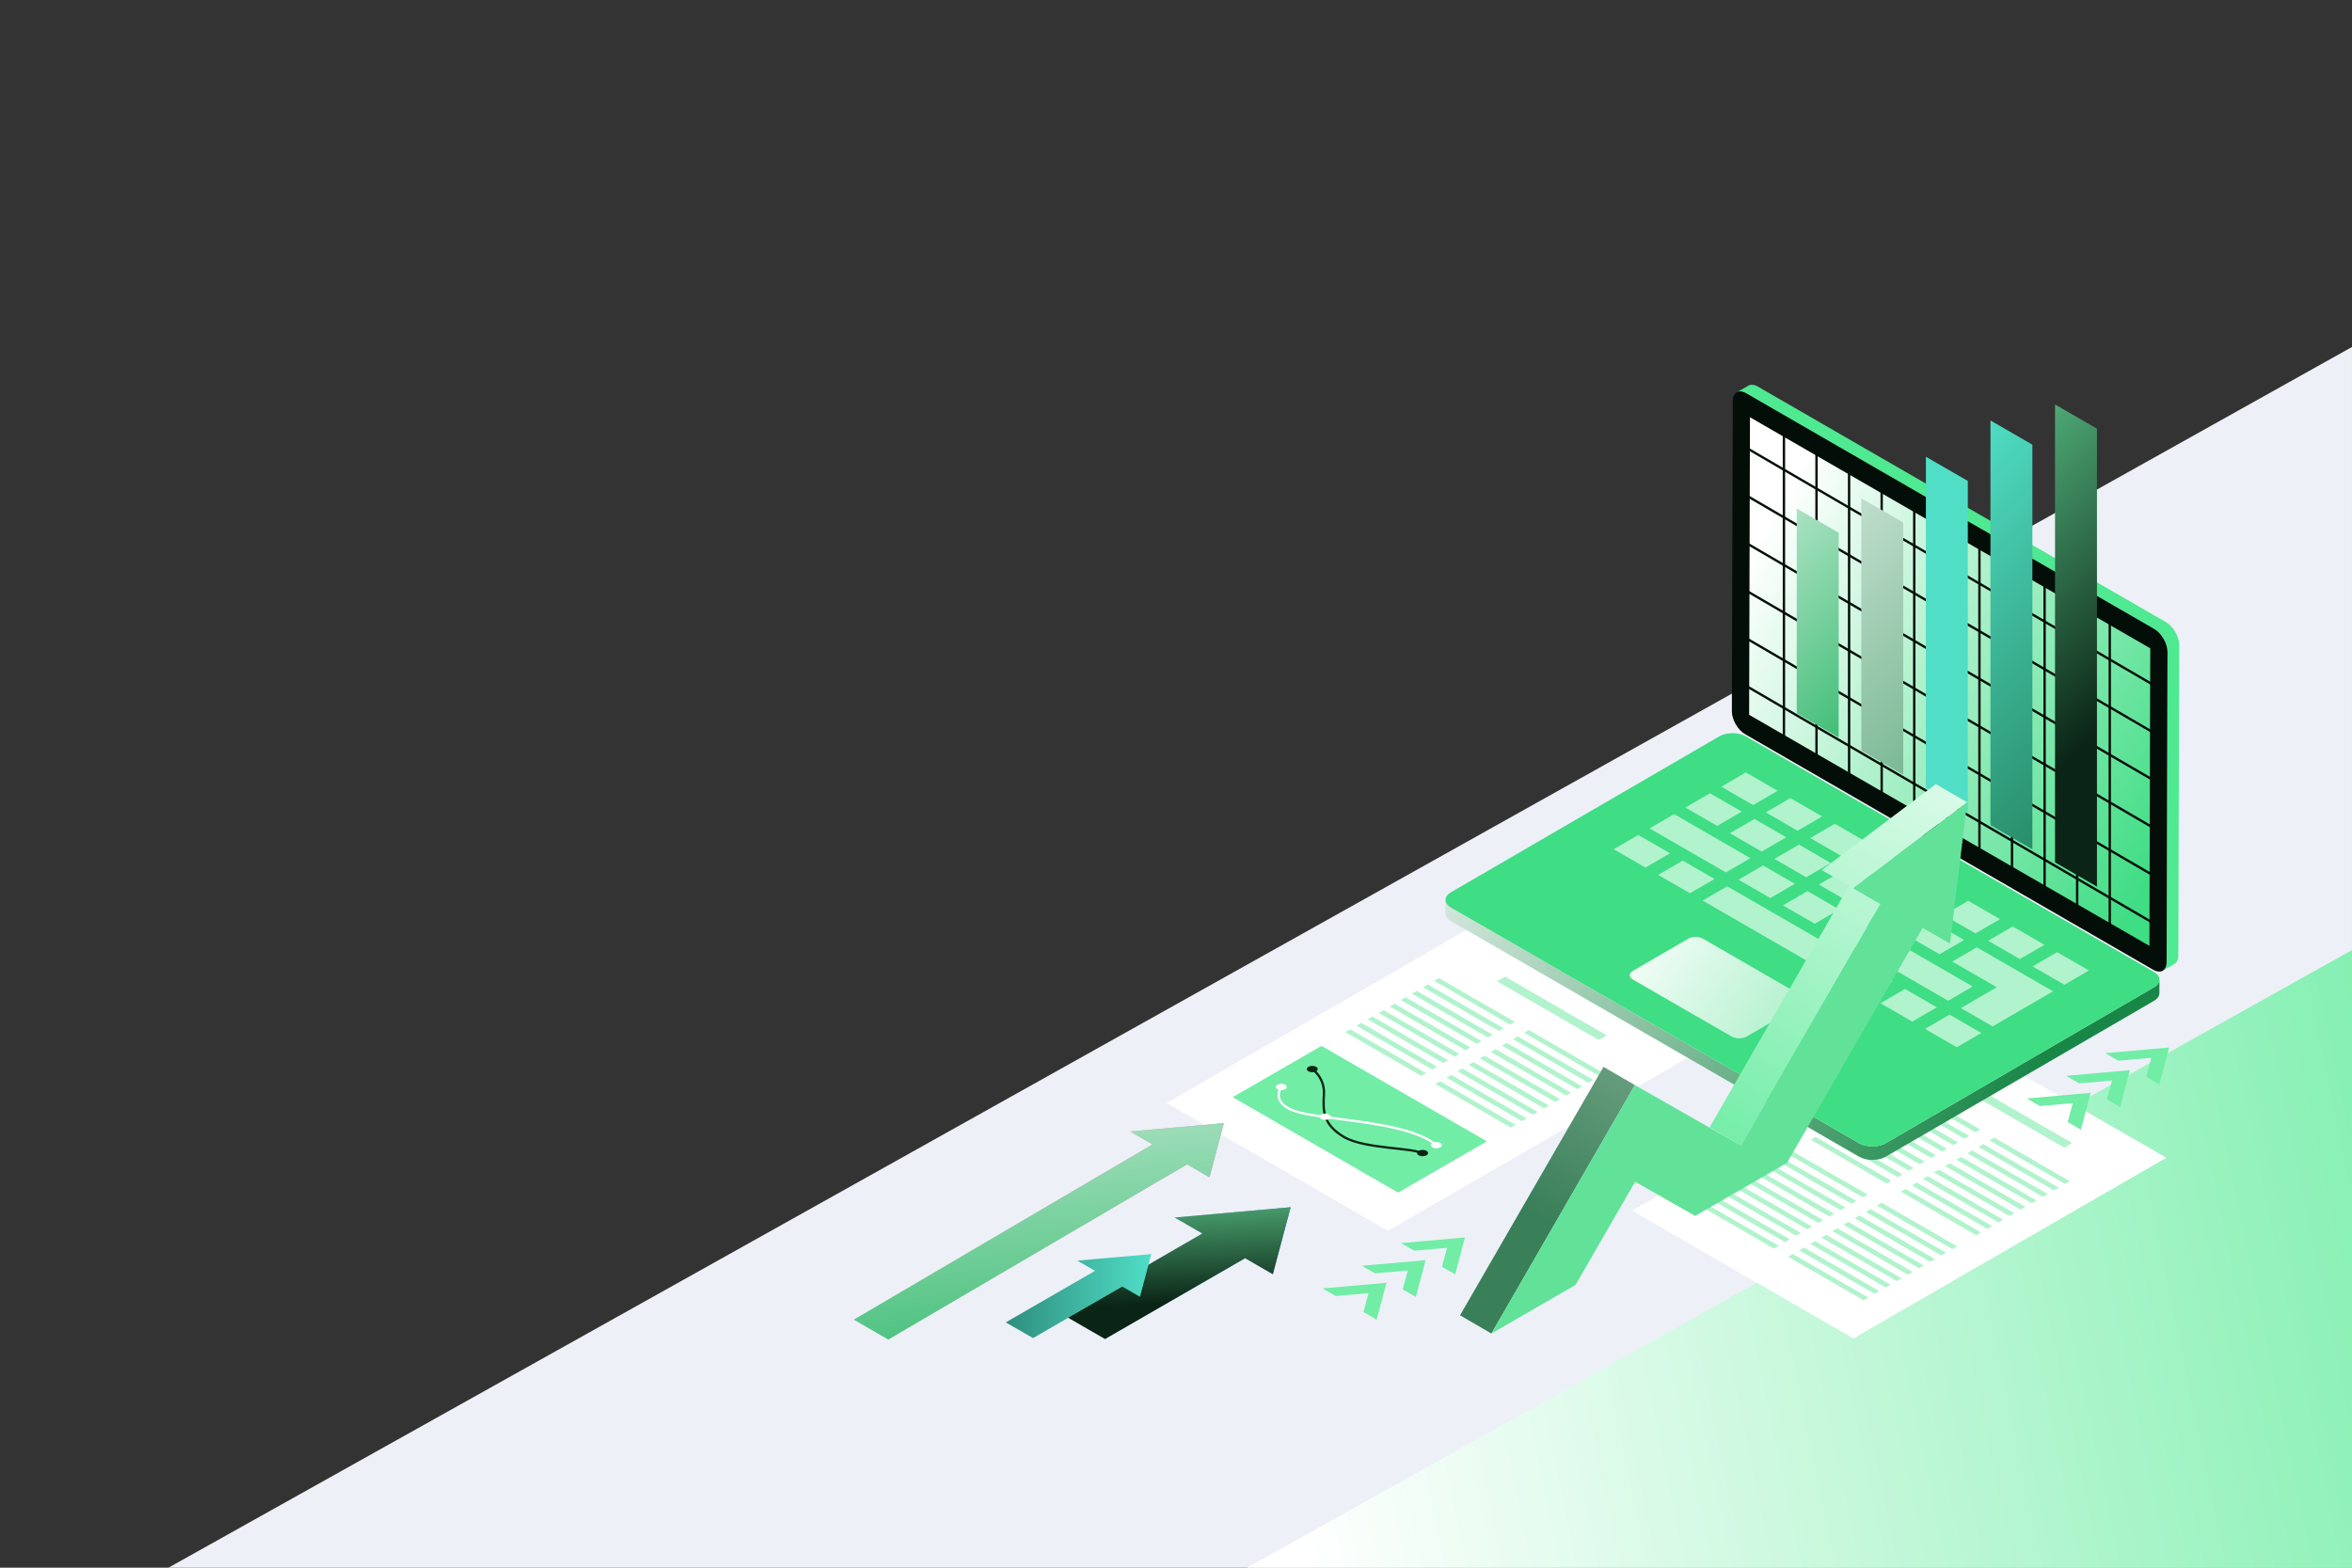 <?xml version="1.0" encoding="UTF-8"?> <svg xmlns="http://www.w3.org/2000/svg" width="750" height="500" viewBox="0 0 750 500" fill="none"><rect x="0" y="0" width="750" height="500" fill="#333333" stroke="none"/><g clip-path="url(#clip0_41_2)"><path d="M749.997 110.663V499.993H53.727L749.997 110.663Z" fill="#EDF0F7"></path><path d="M749.997 303.003V499.993H397.697L749.997 303.003Z" fill="url(#paint0_linear_41_2)"></path><path d="M590.99 426.873L520.428 386.134L620.222 328.518L690.784 369.257L590.99 426.873Z" fill="white"></path><path d="M593.992 381.874L569.812 367.914L571.329 367.038L595.509 380.998L593.992 381.874Z" fill="#B1F3CD"></path><path d="M590.453 383.917L566.273 369.957L567.789 369.081L591.969 383.042L590.453 383.917Z" fill="#B1F3CD"></path><path d="M586.913 385.961L562.733 372.001L564.25 371.125L588.43 385.085L586.913 385.961Z" fill="#B1F3CD"></path><path d="M583.374 388.004L559.194 374.044L560.711 373.168L584.891 387.129L583.374 388.004Z" fill="#B1F3CD"></path><path d="M579.835 390.048L555.655 376.087L557.172 375.212L581.351 389.172L579.835 390.048Z" fill="#B1F3CD"></path><path d="M576.295 392.091L552.115 378.131L553.632 377.255L577.812 391.215L576.295 392.091Z" fill="#B1F3CD"></path><path d="M572.756 394.134L548.576 380.174L550.093 379.298L574.273 393.259L572.756 394.134Z" fill="#B1F3CD"></path><path d="M569.217 396.178L545.037 382.218L546.554 381.342L570.733 395.302L569.217 396.178Z" fill="#B1F3CD"></path><path d="M565.677 398.221L541.497 384.261L543.014 383.385L567.194 397.346L565.677 398.221Z" fill="#B1F3CD"></path><path d="M622.549 398.361L598.5 384.477L600.017 383.601L624.065 397.486L622.549 398.361Z" fill="#B1F3CD"></path><path d="M619.009 400.405L594.961 386.52L596.477 385.644L620.526 399.529L619.009 400.405Z" fill="#B1F3CD"></path><path d="M615.47 402.448L591.421 388.564L592.938 387.688L616.987 401.572L615.47 402.448Z" fill="#B1F3CD"></path><path d="M611.931 404.491L587.882 390.607L589.399 389.731L613.448 403.616L611.931 404.491Z" fill="#B1F3CD"></path><path d="M608.391 406.535L584.343 392.65L585.859 391.775L609.908 405.659L608.391 406.535Z" fill="#B1F3CD"></path><path d="M604.852 408.578L580.803 394.694L582.32 393.818L606.369 407.703L604.852 408.578Z" fill="#B1F3CD"></path><path d="M601.313 410.622L577.264 396.737L578.781 395.862L602.83 409.746L601.313 410.622Z" fill="#B1F3CD"></path><path d="M597.773 412.665L573.725 398.781L575.242 397.905L599.29 411.789L597.773 412.665Z" fill="#B1F3CD"></path><path d="M594.234 414.709L570.185 400.824L571.702 399.948L595.751 413.833L594.234 414.709Z" fill="#B1F3CD"></path><path d="M629.93 361.125L605.75 347.165L607.267 346.289L631.447 360.249L629.93 361.125Z" fill="#B1F3CD"></path><path d="M626.391 363.169L602.211 349.208L603.727 348.333L627.907 362.293L626.391 363.169Z" fill="#B1F3CD"></path><path d="M622.851 365.212L598.671 351.252L600.188 350.376L624.368 364.336L622.851 365.212Z" fill="#B1F3CD"></path><path d="M619.312 367.255L595.132 353.295L596.649 352.419L620.829 366.38L619.312 367.255Z" fill="#B1F3CD"></path><path d="M615.772 369.299L591.593 355.339L593.109 354.463L617.289 368.423L615.772 369.299Z" fill="#B1F3CD"></path><path d="M612.233 371.342L588.053 357.382L589.57 356.506L613.75 370.467L612.233 371.342Z" fill="#B1F3CD"></path><path d="M608.694 373.386L584.514 359.426L586.031 358.55L610.211 372.51L608.694 373.386Z" fill="#B1F3CD"></path><path d="M605.155 375.429L580.975 361.469L582.492 360.593L606.671 374.553L605.155 375.429Z" fill="#B1F3CD"></path><path d="M601.615 377.473L577.435 363.512L578.952 362.637L603.132 376.597L601.615 377.473Z" fill="#B1F3CD"></path><path d="M658.487 377.612L634.438 363.728L635.955 362.852L660.003 376.737L658.487 377.612Z" fill="#B1F3CD"></path><path d="M654.947 379.656L630.899 365.771L632.415 364.896L656.464 378.78L654.947 379.656Z" fill="#B1F3CD"></path><path d="M651.408 381.699L627.359 367.815L628.876 366.939L652.925 380.823L651.408 381.699Z" fill="#B1F3CD"></path><path d="M647.869 383.743L623.82 369.858L625.337 368.983L649.385 382.867L647.869 383.743Z" fill="#B1F3CD"></path><path d="M644.329 385.786L620.281 371.902L621.797 371.026L645.846 384.91L644.329 385.786Z" fill="#B1F3CD"></path><path d="M640.79 387.83L616.741 373.945L618.258 373.069L642.307 386.954L640.79 387.83Z" fill="#B1F3CD"></path><path d="M637.251 389.873L613.202 375.988L614.719 375.113L638.767 388.997L637.251 389.873Z" fill="#B1F3CD"></path><path d="M633.711 391.916L609.663 378.032L611.18 377.156L635.228 391.041L633.711 391.916Z" fill="#B1F3CD"></path><path d="M630.172 393.96L606.123 380.075L607.64 379.2L631.689 393.084L630.172 393.96Z" fill="#B1F3CD"></path><path d="M658.22 366.028L625.815 347.319L628.37 345.844L660.774 364.553L658.22 366.028Z" fill="#B1F3CD"></path><path d="M442.573 392.538L372.011 351.799L471.805 294.184L542.366 334.922L442.573 392.538Z" fill="white"></path><path d="M481.512 326.79L457.333 312.83L458.849 311.954L483.029 325.915L481.512 326.79Z" fill="#B1F3CD"></path><path d="M477.973 328.834L453.793 314.874L455.31 313.998L479.49 327.958L477.973 328.834Z" fill="#B1F3CD"></path><path d="M474.434 330.877L450.254 316.917L451.771 316.041L475.951 330.002L474.434 330.877Z" fill="#B1F3CD"></path><path d="M470.895 332.921L446.715 318.961L448.231 318.085L472.411 332.045L470.895 332.921Z" fill="#B1F3CD"></path><path d="M467.355 334.964L443.175 321.004L444.692 320.128L468.872 334.088L467.355 334.964Z" fill="#B1F3CD"></path><path d="M463.816 337.008L439.636 323.047L441.153 322.172L465.333 336.132L463.816 337.008Z" fill="#B1F3CD"></path><path d="M460.276 339.051L436.097 325.091L437.613 324.215L461.793 338.175L460.276 339.051Z" fill="#B1F3CD"></path><path d="M456.737 341.095L432.557 327.134L434.074 326.259L458.254 340.219L456.737 341.095Z" fill="#B1F3CD"></path><path d="M453.198 343.138L429.018 329.178L430.535 328.302L454.715 342.262L453.198 343.138Z" fill="#B1F3CD"></path><path d="M510.069 343.278L486.02 329.393L487.537 328.517L511.586 342.402L510.069 343.278Z" fill="#B1F3CD"></path><path d="M506.53 345.321L482.481 331.437L483.998 330.561L508.047 344.445L506.53 345.321Z" fill="#B1F3CD"></path><path d="M502.991 347.365L478.942 333.48L480.459 332.604L504.507 346.489L502.991 347.365Z" fill="#B1F3CD"></path><path d="M499.451 349.408L475.403 335.523L476.919 334.648L500.968 348.532L499.451 349.408Z" fill="#B1F3CD"></path><path d="M495.912 351.452L471.863 337.567L473.38 336.691L497.429 350.576L495.912 351.452Z" fill="#B1F3CD"></path><path d="M492.373 353.495L468.324 339.61L469.841 338.735L493.889 352.619L492.373 353.495Z" fill="#B1F3CD"></path><path d="M488.833 355.538L464.785 341.654L466.301 340.778L490.35 354.663L488.833 355.538Z" fill="#B1F3CD"></path><path d="M485.294 357.582L461.245 343.697L462.762 342.822L486.811 356.706L485.294 357.582Z" fill="#B1F3CD"></path><path d="M481.755 359.625L457.706 345.741L459.223 344.865L483.271 358.749L481.755 359.625Z" fill="#B1F3CD"></path><path d="M509.802 331.693L477.398 312.984L479.952 311.509L512.357 330.218L509.802 331.693Z" fill="#B1F3CD"></path><path d="M445.817 380.374L393.08 349.927L421.395 333.579L474.131 364.026L445.817 380.374Z" fill="#71EDA6"></path><path d="M418.458 340.965C418.458 340.965 422.503 343.69 422.166 349.074C421.829 354.458 421.933 358.67 428.51 362.597C435.087 366.524 451.043 366.005 453.402 367.886" stroke="#0A2415" stroke-width="0.724" stroke-miterlimit="10"></path><path d="M452.391 367.043C453.074 366.649 454.181 366.649 454.864 367.043C455.547 367.437 455.547 368.077 454.864 368.471C454.181 368.865 453.074 368.865 452.391 368.471C451.707 368.076 451.707 367.437 452.391 367.043Z" fill="#0A2415"></path><path d="M417.222 340.251C417.905 339.857 419.012 339.857 419.695 340.251C420.378 340.645 420.378 341.285 419.695 341.679C419.012 342.073 417.905 342.073 417.222 341.679C416.539 341.284 416.539 340.645 417.222 340.251Z" fill="#0A2415"></path><path d="M408.626 346.641C408.626 346.641 403.85 352.901 416.547 355.301C429.244 357.701 449.693 358.35 458.008 365.226" stroke="white" stroke-width="0.724" stroke-miterlimit="10"></path><path d="M456.772 364.513C457.455 364.119 458.562 364.119 459.245 364.513C459.928 364.907 459.928 365.547 459.245 365.941C458.562 366.335 457.455 366.335 456.772 365.941C456.089 365.547 456.089 364.907 456.772 364.513Z" fill="white"></path><path d="M407.335 345.959C408.018 345.565 409.125 345.565 409.808 345.959C410.491 346.353 410.491 346.993 409.808 347.387C409.125 347.781 408.018 347.781 407.335 347.387C406.651 346.993 406.651 346.353 407.335 345.959Z" fill="white"></path><path d="M421.331 355.468C422.014 355.074 423.121 355.074 423.804 355.468C424.487 355.862 424.487 356.502 423.804 356.896C423.121 357.29 422.014 357.29 421.331 356.896C420.648 356.501 420.648 355.862 421.331 355.468Z" fill="white"></path><path d="M461.425 397.972L459.82 404.01L464.013 406.431L467.138 394.674L446.774 396.478L450.967 398.899L461.425 397.972Z" fill="#71EDA6"></path><path d="M448.907 405.199L447.302 411.238L451.495 413.659L454.62 401.901L434.255 403.705L438.448 406.126L448.907 405.199Z" fill="#71EDA6"></path><path d="M436.389 412.427L434.784 418.465L438.977 420.886L442.102 409.129L421.737 410.933L425.93 413.353L436.389 412.427Z" fill="#71EDA6"></path><path d="M685.986 337.386L684.381 343.424L688.574 345.845L691.699 334.087L671.335 335.892L675.528 338.312L685.986 337.386Z" fill="#71EDA6"></path><path d="M673.468 344.613L671.863 350.651L676.056 353.072L679.181 341.315L658.816 343.119L663.009 345.54L673.468 344.613Z" fill="#71EDA6"></path><path d="M660.95 351.841L659.345 357.879L663.538 360.3L666.663 348.542L646.298 350.346L650.491 352.767L660.95 351.841Z" fill="#71EDA6"></path><path d="M385.673 375.485L390.261 358.222L360.361 360.871L367.508 364.997L272.241 420.886L283.259 427.247L378.526 371.358L385.673 375.485Z" fill="url(#paint1_linear_41_2)"></path><path d="M385.673 375.485L390.261 358.222L360.361 360.871L367.508 364.997L272.241 420.886L283.259 427.247L378.526 371.358L385.673 375.485Z" fill="url(#paint2_linear_41_2)"></path><path d="M405.886 406.393L411.564 385.033L374.567 388.311L383.41 393.417L338.741 419.207L352.373 427.078L397.043 401.288L405.886 406.393Z" fill="url(#paint3_linear_41_2)"></path><path d="M405.886 406.393L411.564 385.033L374.567 388.311L383.41 393.417L338.741 419.207L352.373 427.078L397.043 401.288L405.886 406.393Z" fill="url(#paint4_linear_41_2)"></path><path d="M363.507 413.591L367.125 399.978L343.547 402.067L349.183 405.321L320.715 421.757L329.403 426.773L357.871 410.337L363.507 413.591Z" fill="url(#paint5_linear_41_2)"></path><path d="M690.662 198.424L560.531 123.293C559.348 122.61 558.279 122.547 557.507 122.996L553.777 125.163C554.549 124.714 555.619 124.777 556.801 125.46L686.932 200.591C689.277 201.945 691.176 205.235 691.169 207.929L690.888 306.87C690.884 308.212 690.411 309.154 689.649 309.597L693.379 307.429C694.141 306.986 694.614 306.044 694.618 304.702L694.899 205.761C694.906 203.067 693.007 199.777 690.662 198.424Z" fill="#4EE990"></path><path d="M686.932 200.591C689.277 201.945 691.176 205.235 691.169 207.929L690.888 306.87C690.88 309.572 688.969 310.654 686.624 309.3L556.493 234.17C554.141 232.812 552.249 229.534 552.256 226.832L552.536 127.891C552.544 125.197 554.449 124.103 556.8 125.461L686.932 200.591Z" fill="#020E07"></path><path d="M685.669 206.776L685.4 301.68L557.756 227.984L558.025 133.081L685.669 206.776Z" fill="url(#paint6_linear_41_2)"></path><path d="M568.854 136.603V241.095" stroke="#020E07" stroke-width="0.75" stroke-miterlimit="10"></path><path d="M579.245 140.812V245.304" stroke="#020E07" stroke-width="0.75" stroke-miterlimit="10"></path><path d="M589.635 145.022V249.513" stroke="#020E07" stroke-width="0.75" stroke-miterlimit="10"></path><path d="M600.025 152.231V256.723" stroke="#020E07" stroke-width="0.75" stroke-miterlimit="10"></path><path d="M610.415 158.44V262.932" stroke="#020E07" stroke-width="0.75" stroke-miterlimit="10"></path><path d="M620.805 163.65V268.142" stroke="#020E07" stroke-width="0.75" stroke-miterlimit="10"></path><path d="M631.196 169.859V274.351" stroke="#020E07" stroke-width="0.75" stroke-miterlimit="10"></path><path d="M641.586 175.977V280.468" stroke="#020E07" stroke-width="0.75" stroke-miterlimit="10"></path><path d="M651.976 183.481V287.973" stroke="#020E07" stroke-width="0.75" stroke-miterlimit="10"></path><path d="M662.366 187.997V292.489" stroke="#020E07" stroke-width="0.75" stroke-miterlimit="10"></path><path d="M672.756 195.217V299.709" stroke="#020E07" stroke-width="0.75" stroke-miterlimit="10"></path><path d="M555.414 141.981L687.577 218.981" stroke="#020E07" stroke-width="0.75" stroke-miterlimit="10"></path><path d="M555.414 157.176L687.577 234.176" stroke="#020E07" stroke-width="0.75" stroke-miterlimit="10"></path><path d="M555.414 172.37L687.577 249.37" stroke="#020E07" stroke-width="0.75" stroke-miterlimit="10"></path><path d="M555.414 187.564L687.577 264.564" stroke="#020E07" stroke-width="0.75" stroke-miterlimit="10"></path><path d="M555.414 202.758L687.577 279.758" stroke="#020E07" stroke-width="0.75" stroke-miterlimit="10"></path><path d="M555.414 217.952L687.577 294.952" stroke="#020E07" stroke-width="0.75" stroke-miterlimit="10"></path><path d="M686.859 314.902L601.313 364.616C598.983 365.97 595.185 365.97 592.84 364.616L462.71 289.484C461.528 288.801 460.938 287.907 460.941 287.013L460.929 291.327C460.926 292.22 461.516 293.115 462.698 293.798L592.829 368.929C595.174 370.283 598.973 370.283 601.302 368.929L686.848 319.215C688.008 318.541 688.587 317.66 688.59 316.779L688.602 312.465C688.599 313.347 688.019 314.228 686.859 314.902Z" fill="url(#paint7_linear_41_2)"></path><path d="M686.832 309.994C689.177 311.348 689.196 313.544 686.86 314.902L601.314 364.616C598.984 365.97 595.186 365.97 592.841 364.616L462.71 289.485C460.358 288.127 460.353 285.931 462.682 284.577L548.228 234.863C550.564 233.505 554.35 233.505 556.701 234.863L686.832 309.994Z" fill="#3FDD84"></path><path d="M566.854 252.212L559.019 256.765L548.883 250.913L556.718 246.36L566.854 252.212Z" fill="#B1F3CD"></path><path d="M651.932 301.332L644.097 305.885L633.961 300.033L641.796 295.479L651.932 301.332Z" fill="#B1F3CD"></path><path d="M637.755 293.146L629.92 297.7L619.784 291.847L627.618 287.294L637.755 293.146Z" fill="#B1F3CD"></path><path d="M626.315 299.795L618.48 304.348L608.343 298.496L616.178 293.943L626.315 299.795Z" fill="#B1F3CD"></path><path d="M612.137 291.609L604.302 296.163L594.166 290.31L602.001 285.757L612.137 291.609Z" fill="#B1F3CD"></path><path d="M546.725 280.342L538.89 284.895L528.754 279.043L536.589 274.49L546.725 280.342Z" fill="#B1F3CD"></path><path d="M532.541 272.153L524.706 276.706L514.569 270.854L522.404 266.301L532.541 272.153Z" fill="#B1F3CD"></path><path d="M631.803 329.462L623.968 334.015L613.831 328.163L621.667 323.61L631.803 329.462Z" fill="#B1F3CD"></path><path d="M617.619 321.273L609.784 325.826L599.647 319.974L607.482 315.42L617.619 321.273Z" fill="#B1F3CD"></path><path d="M603.441 313.087L595.606 317.64L585.47 311.788L593.305 307.235L603.441 313.087Z" fill="#B1F3CD"></path><path d="M581.039 260.401L573.203 264.954L563.067 259.102L570.902 254.549L581.039 260.401Z" fill="#B1F3CD"></path><path d="M569.598 267.049L561.763 271.603L551.627 265.75L559.462 261.197L569.598 267.049Z" fill="#B1F3CD"></path><path d="M595.216 268.586L587.381 273.14L577.245 267.288L585.079 262.734L595.216 268.586Z" fill="#B1F3CD"></path><path d="M558.158 273.698L550.33 278.247L543.018 274.026L540.194 272.395L526.01 264.206L533.838 259.656L548.022 267.845L550.846 269.476L558.158 273.698Z" fill="#B1F3CD"></path><path d="M583.776 275.235L575.941 279.788L565.805 273.936L573.639 269.383L583.776 275.235Z" fill="#B1F3CD"></path><path d="M609.393 276.772L601.558 281.325L591.422 275.473L599.257 270.92L609.393 276.772Z" fill="#B1F3CD"></path><path d="M572.336 281.883L564.508 286.432L554.371 280.58L562.199 276.031L572.336 281.883Z" fill="#B1F3CD"></path><path d="M597.953 283.42L590.118 287.973L579.982 282.121L587.817 277.568L597.953 283.42Z" fill="#B1F3CD"></path><path d="M586.513 290.068L578.685 294.618L568.549 288.765L576.377 284.216L586.513 290.068Z" fill="#B1F3CD"></path><path d="M600.697 298.258L592.869 302.807L582.733 296.955L590.561 292.405L600.697 298.258Z" fill="#B1F3CD"></path><path d="M589.264 304.902L581.429 309.455L573.779 305.039L571.293 303.603L542.931 287.228L550.766 282.675L579.128 299.05L581.614 300.485L589.264 304.902Z" fill="#B1F3CD"></path><path d="M574.584 317.605C575.902 318.366 575.909 319.591 574.606 320.348L556.949 330.609C555.647 331.366 553.525 331.37 552.207 330.609L520.683 312.408C519.365 311.647 519.365 310.418 520.667 309.661L538.324 299.4C539.626 298.643 541.741 298.643 543.059 299.404L574.584 317.605Z" fill="url(#paint8_linear_41_2)"></path><path d="M623.577 284.961L615.742 289.514L605.606 283.662L613.441 279.109L623.577 284.961Z" fill="#B1F3CD"></path><path d="M666.116 309.521L658.281 314.074L648.145 308.222L655.98 303.669L666.116 309.521Z" fill="#B1F3CD"></path><path d="M555.414 258.86L547.579 263.413L537.443 257.561L545.278 253.008L555.414 258.86Z" fill="#B1F3CD"></path><path d="M629.052 314.628L621.224 319.177L616.156 316.251L611.087 313.325L596.91 305.14L604.738 300.591L618.916 308.776L623.984 311.702L629.052 314.628Z" fill="#B1F3CD"></path><path d="M654.676 316.169L648.956 319.493L646.841 320.722L635.408 327.367L625.272 321.514L636.705 314.87L622.521 306.681L630.356 302.128L644.54 310.317L645.783 311.035L654.676 316.169Z" fill="#B1F3CD"></path><path d="M586.308 235.218L572.939 227.499V162.189L586.308 169.908V235.218Z" fill="url(#paint9_linear_41_2)"></path><path d="M606.899 247.106L593.53 239.387V158.921L606.899 166.639V247.106Z" fill="url(#paint10_linear_41_2)"></path><path d="M627.49 258.994L614.121 251.276V145.671L627.49 153.389V258.994Z" fill="#50DEC6"></path><path d="M648.081 270.883L634.712 263.164V134.103L648.081 141.822V270.883Z" fill="url(#paint11_linear_41_2)"></path><path d="M668.672 282.771L655.303 275.052V128.997L668.672 136.716V282.771Z" fill="url(#paint12_linear_41_2)"></path><path d="M555.142 365.351L545.144 359.541L589.636 282.48L599.633 288.29L555.142 365.351Z" fill="url(#paint13_linear_41_2)"></path><path d="M590.906 283.316L580.908 277.506L617.285 250.078L627.283 255.888L590.906 283.316Z" fill="url(#paint14_linear_41_2)"></path><path d="M475.572 425.317L465.574 419.507L511.325 340.264L521.323 346.074L475.572 425.317Z" fill="url(#paint15_linear_41_2)"></path><path d="M590.906 283.316L627.283 255.888L621.818 300.932L613.09 295.958L569.818 370.904L540.546 387.804L521.41 376.899L502.394 409.831L475.572 425.317L521.323 346.074L534.775 353.745L555.142 365.351L599.633 288.29L590.906 283.316Z" fill="#61E298"></path></g><defs><linearGradient id="paint0_linear_41_2" x1="410.362" y1="471.767" x2="932.335" y2="363.773" gradientUnits="userSpaceOnUse"><stop stop-color="white"></stop><stop offset="1" stop-color="#4EE990"></stop></linearGradient><linearGradient id="paint1_linear_41_2" x1="263.466" y1="432.448" x2="488.455" y2="300.455" gradientUnits="userSpaceOnUse"><stop stop-color="white"></stop><stop offset="1" stop-color="#E02066"></stop></linearGradient><linearGradient id="paint2_linear_41_2" x1="-165.966" y1="339.499" x2="-150.151" y2="487.209" gradientUnits="userSpaceOnUse"><stop stop-color="white"></stop><stop offset="1" stop-color="#3FBD75"></stop></linearGradient><linearGradient id="paint3_linear_41_2" x1="338.741" y1="406.056" x2="411.564" y2="406.056" gradientUnits="userSpaceOnUse"><stop stop-color="white"></stop><stop offset="1" stop-color="#5986FF"></stop></linearGradient><linearGradient id="paint4_linear_41_2" x1="-20.288" y1="386.207" x2="-17.818" y2="435.407" gradientUnits="userSpaceOnUse"><stop stop-color="#71EDA6"></stop><stop offset="1" stop-color="#0A2415"></stop></linearGradient><linearGradient id="paint5_linear_41_2" x1="320.715" y1="413.376" x2="367.125" y2="413.376" gradientUnits="userSpaceOnUse"><stop stop-color="#2F8E7E"></stop><stop offset="1" stop-color="#50DEC6"></stop></linearGradient><linearGradient id="paint6_linear_41_2" x1="556.019" y1="181.102" x2="697.846" y2="259.424" gradientUnits="userSpaceOnUse"><stop stop-color="white"></stop><stop offset="1" stop-color="#3FDD84"></stop></linearGradient><linearGradient id="paint7_linear_41_2" x1="432.883" y1="236.278" x2="648.797" y2="344.764" gradientUnits="userSpaceOnUse"><stop stop-color="white"></stop><stop offset="1" stop-color="#188647"></stop></linearGradient><linearGradient id="paint8_linear_41_2" x1="515.957" y1="294.175" x2="626.958" y2="367.175" gradientUnits="userSpaceOnUse"><stop stop-color="white"></stop><stop offset="1" stop-color="#60E298"></stop></linearGradient><linearGradient id="paint9_linear_41_2" x1="523.3" y1="142.38" x2="602.335" y2="221.414" gradientUnits="userSpaceOnUse"><stop stop-color="white"></stop><stop offset="1" stop-color="#3FBD75"></stop></linearGradient><linearGradient id="paint10_linear_41_2" x1="528.441" y1="131.24" x2="680.633" y2="283.431" gradientUnits="userSpaceOnUse"><stop stop-color="white"></stop><stop offset="1" stop-color="#309159"></stop></linearGradient><linearGradient id="paint11_linear_41_2" x1="601.292" y1="162.388" x2="726.089" y2="287.186" gradientUnits="userSpaceOnUse"><stop stop-color="#50DEC6"></stop><stop offset="1" stop-color="#115C31"></stop></linearGradient><linearGradient id="paint12_linear_41_2" x1="589.392" y1="133.288" x2="679.591" y2="223.488" gradientUnits="userSpaceOnUse"><stop stop-color="#71EDA6"></stop><stop offset="1" stop-color="#0A2415"></stop></linearGradient><linearGradient id="paint13_linear_41_2" x1="642.166" y1="205.947" x2="523.045" y2="407.339" gradientUnits="userSpaceOnUse"><stop stop-color="white"></stop><stop offset="1" stop-color="#4EE990"></stop></linearGradient><linearGradient id="paint14_linear_41_2" x1="640.582" y1="205.01" x2="521.461" y2="406.402" gradientUnits="userSpaceOnUse"><stop stop-color="white"></stop><stop offset="1" stop-color="#4EE990"></stop></linearGradient><linearGradient id="paint15_linear_41_2" x1="609.484" y1="186.616" x2="490.362" y2="388.008" gradientUnits="userSpaceOnUse"><stop stop-color="white"></stop><stop offset="1" stop-color="#397F57"></stop></linearGradient><clipPath id="clip0_41_2"><rect width="750" height="500" fill="white"></rect></clipPath></defs></svg> 